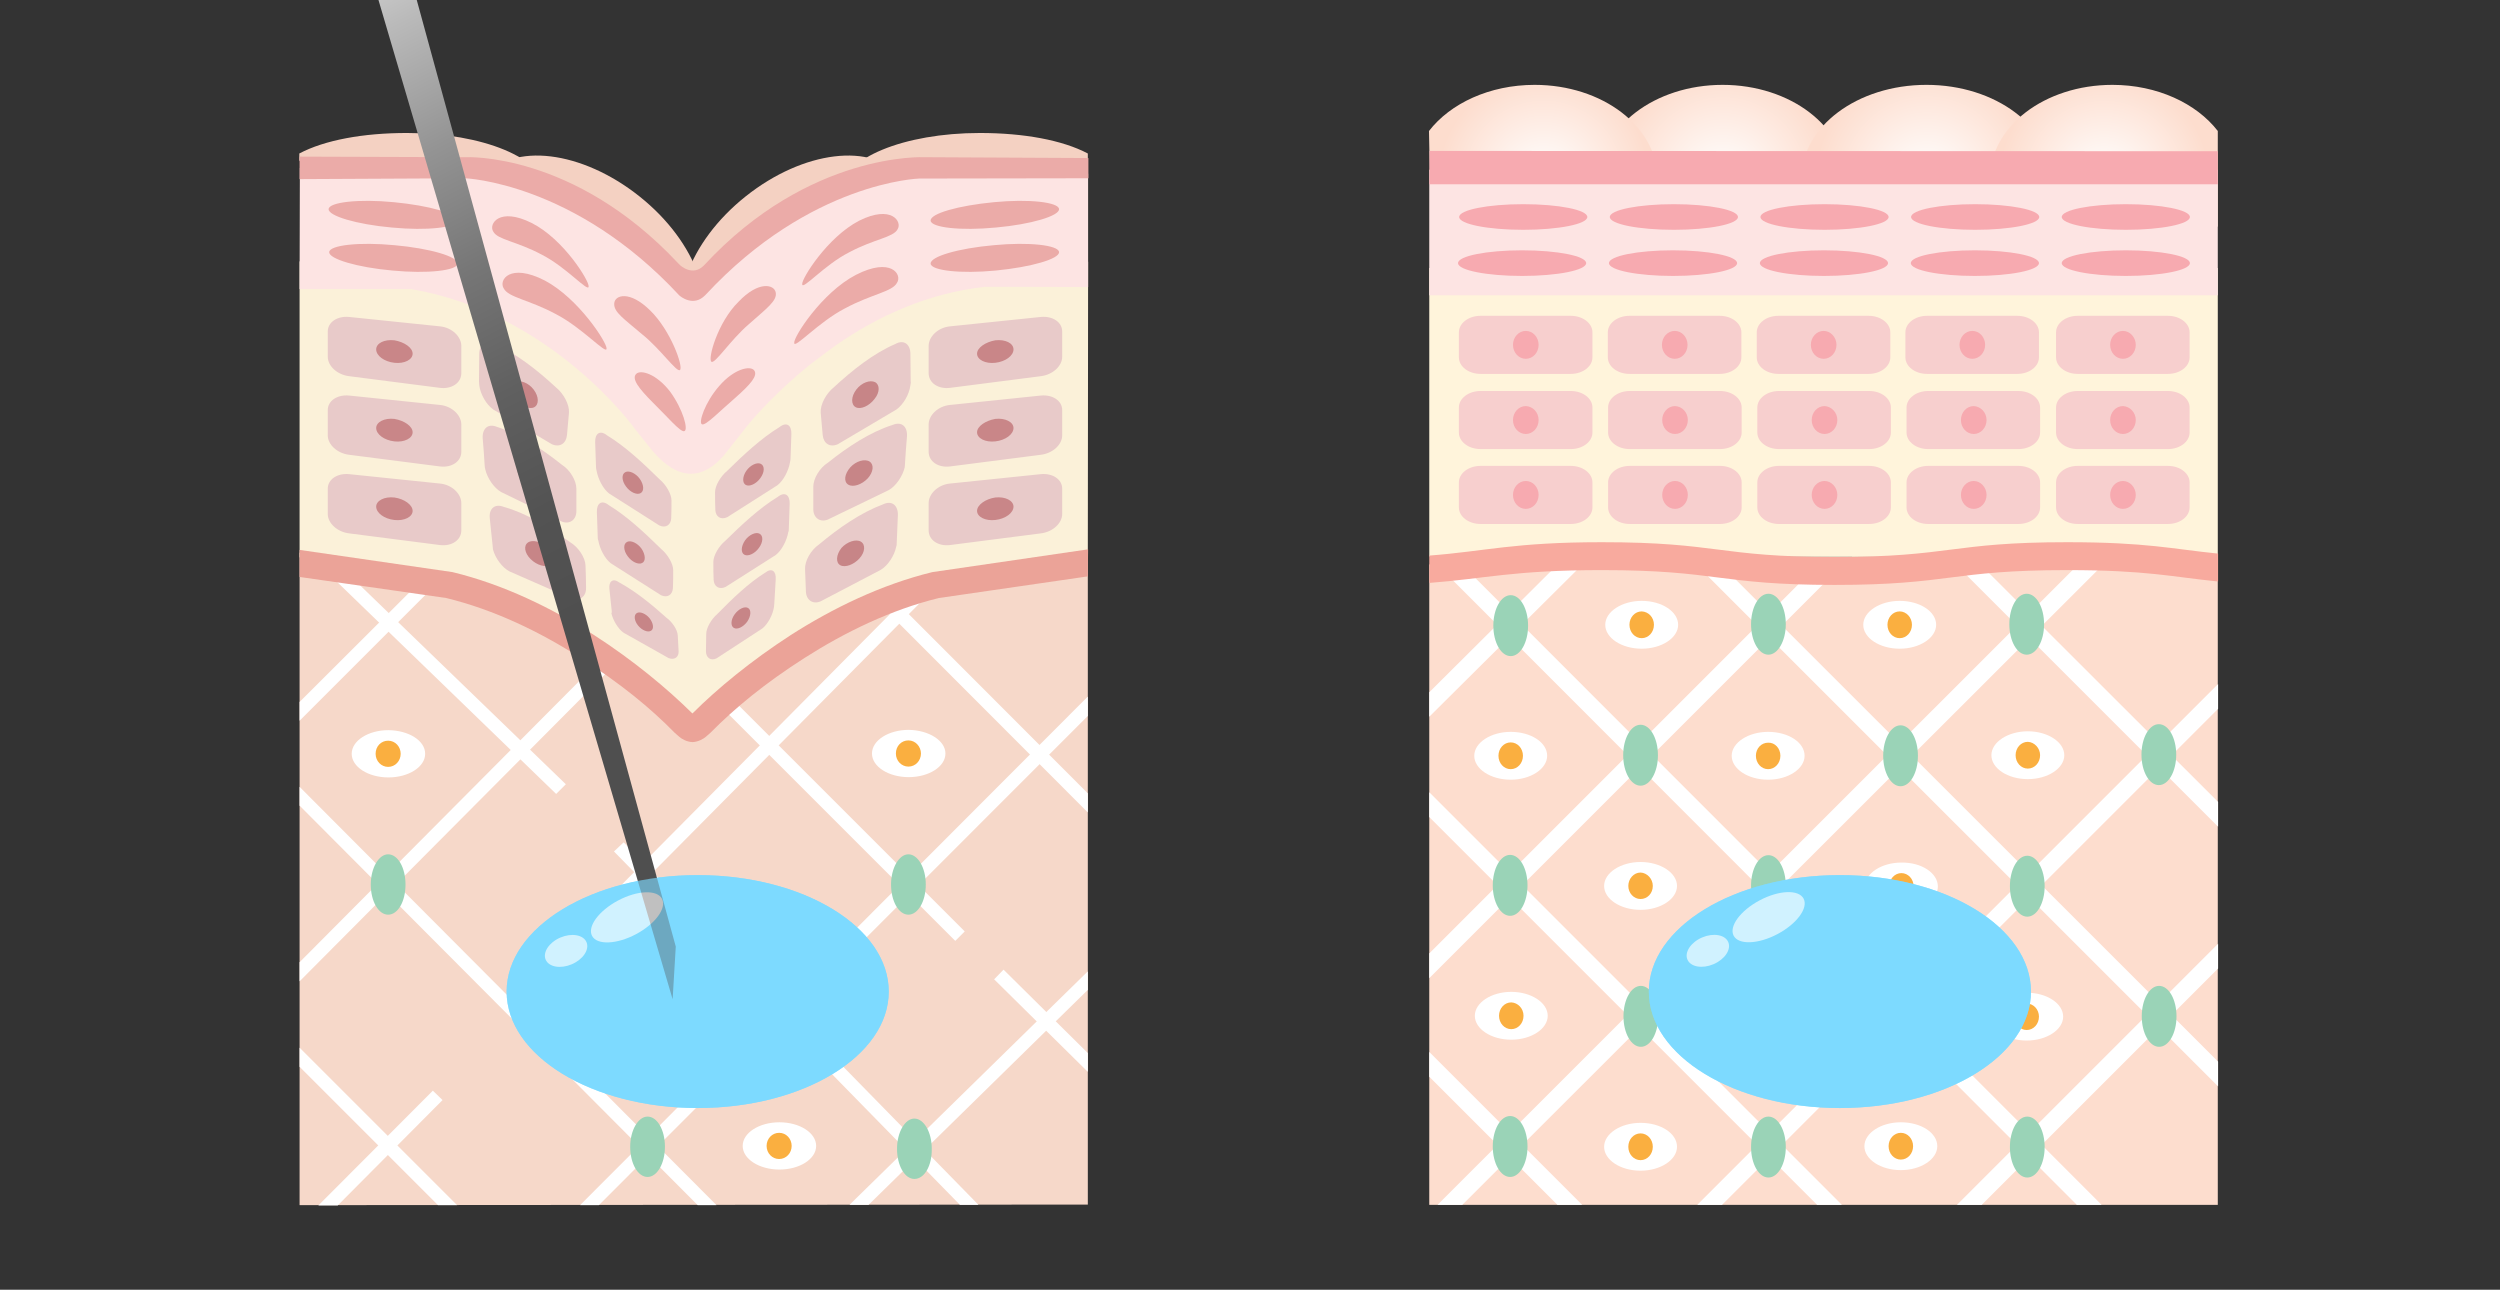 <?xml version="1.0" encoding="utf-8"?>
<!-- Generator: Adobe Illustrator 24.2.3, SVG Export Plug-In . SVG Version: 6.00 Build 0)  -->
<svg version="1.1" id="レイヤー_1" xmlns="http://www.w3.org/2000/svg" xmlns:xlink="http://www.w3.org/1999/xlink" x="0px"
	 y="0px" viewBox="0 0 877.9 452.9" style="enable-background:new 0 0 877.9 452.9;" xml:space="preserve">
<rect x="0" y="0" width="877.9" height="452.9" fill="#333333" stroke="none"/>
<style type="text/css">
	.st0{fill:url(#SVGID_1_);}
	.st1{fill:url(#SVGID_2_);}
	.st2{fill:url(#SVGID_3_);}
	.st3{fill:url(#SVGID_4_);}
	.st4{fill:#FDDDCE;}
	.st5{fill:#FFFFFF;}
	.st6{fill:#FAAF40;}
	.st7{fill:#9AD3B7;}
	.st8{fill:#FFF4DB;}
	.st9{fill:#F7CFCE;}
	.st10{fill:#F7AAB0;}
	.st11{fill:#FDE4E3;}
	.st12{fill:#F8AA9E;}
	.st13{fill:#F4D1C2;}
	.st14{fill:#F6D8C9;}
	.st15{fill:#FBF1D9;}
	.st16{fill:#E8CAC9;}
	.st17{fill:#C98688;}
	.st18{fill:#EBABA8;}
	.st19{fill:#C78587;}
	.st20{fill:#EBA398;}
	.st21{fill:#7DDAFF;}
	.st22{fill:url(#SVGID_5_);}
	.st23{opacity:0.64;}
</style>
<g>
	
		<radialGradient id="SVGID_1_" cx="541.928" cy="401.216" r="36.356" gradientTransform="matrix(1.064 0 0 -1.04 28.433 479.764)" gradientUnits="userSpaceOnUse">
		<stop  offset="0" style="stop-color:#FFFFFF"/>
		<stop  offset="1" style="stop-color:#FDDDCE"/>
	</radialGradient>
	<ellipse class="st0" cx="604.9" cy="62.7" rx="43.1" ry="32.9"/>
	
		<radialGradient id="SVGID_2_" cx="609.24" cy="401.216" r="36.776" gradientTransform="matrix(1.064 0 0 -1.04 28.433 479.764)" gradientUnits="userSpaceOnUse">
		<stop  offset="0" style="stop-color:#FFFFFF"/>
		<stop  offset="1" style="stop-color:#FDDDCE"/>
	</radialGradient>
	<path class="st1" d="M720.4,62.7c0,18.2-19.6,32.9-43.9,32.9c-24.2,0-43.9-14.7-43.9-32.9s19.6-32.9,43.9-32.9
		C700.8,29.8,720.4,44.5,720.4,62.7z"/>
	
		<radialGradient id="SVGID_3_" cx="483.154" cy="401.216" r="34.827" gradientTransform="matrix(1.063 0 0 -1.04 28.481 479.764)" gradientUnits="userSpaceOnUse">
		<stop  offset="0" style="stop-color:#FFFFFF"/>
		<stop  offset="1" style="stop-color:#FDDDCE"/>
	</radialGradient>
	<path class="st2" d="M538.9,29.8c-15.8,0-29.6,6.5-37.1,16.2l0.6,30.3c7.5,9.7,20.8,19.3,36.6,19.3c23.8,0,43-14.7,43-32.9
		S562.7,29.8,538.9,29.8z"/>
	
		<radialGradient id="SVGID_4_" cx="669.264" cy="401.146" r="34.823" gradientTransform="matrix(1.062 0 0 -1.04 28.157 479.764)" gradientUnits="userSpaceOnUse">
		<stop  offset="0" style="stop-color:#FFFFFF"/>
		<stop  offset="1" style="stop-color:#FDDDCE"/>
	</radialGradient>
	<path class="st3" d="M778.8,46c-7.5-9.7-21.3-16.2-37-16.2c-23.8,0-43,14.7-43,32.9s19.3,32.9,43,32.9c15.8,0,29.5-6.5,37-16.2V46z
		"/>
	<rect x="501.9" y="198.2" class="st4" width="276.9" height="224.9"/>
	<polygon class="st5" points="778.9,372.8 599.3,193.3 595,197.6 778.9,381.5 	"/>
	<polygon class="st5" points="778.9,281.6 682.4,185.2 678.1,189.5 778.9,290.3 	"/>
	<polygon class="st5" points="513.5,423.1 737.4,199.4 730.9,197.1 504.8,423.1 	"/>
	<polygon class="st5" points="596,423.1 604.7,423.1 778.9,248.9 778.9,240.2 	"/>
	<polygon class="st5" points="687.2,423.1 695.9,423.1 778.9,340.1 778.9,331.4 	"/>
	<polygon class="st5" points="738,423.1 510.5,195.4 506.1,199.7 729.3,423.1 	"/>
	<polygon class="st5" points="501.9,369.4 501.9,378.1 546.9,423.1 555.6,423.1 	"/>
	<polygon class="st5" points="501.9,343.5 641.7,203.7 637.3,199.4 501.9,334.8 	"/>
	<polygon class="st5" points="501.9,278.2 501.9,286.9 638.1,423.1 646.8,423.1 	"/>
	<polygon class="st5" points="501.9,251.7 616.3,138 611.9,133.6 501.9,243.1 	"/>
	<g>
		<path class="st5" d="M633.7,265.4c0,4.6-5.8,8.4-12.8,8.4c-7.1,0-12.8-3.8-12.8-8.4s5.8-8.4,12.8-8.4
			C628,257,633.7,260.7,633.7,265.4z"/>
		<path class="st6" d="M625.2,265.4c0,2.6-1.9,4.7-4.3,4.7c-2.4,0-4.3-2.1-4.3-4.7s1.9-4.6,4.3-4.6
			C623.3,260.7,625.2,262.8,625.2,265.4z"/>
	</g>
	<g>
		<path class="st5" d="M543.3,265.4c0,4.6-5.8,8.4-12.8,8.4c-7.1,0-12.8-3.8-12.8-8.4s5.8-8.4,12.8-8.4
			C537.6,257,543.3,260.7,543.3,265.4z"/>
		<path class="st6" d="M534.8,265.4c0,2.6-1.9,4.7-4.3,4.7c-2.4,0-4.3-2.1-4.3-4.7s1.9-4.7,4.3-4.7
			C532.9,260.7,534.8,262.8,534.8,265.4z"/>
	</g>
	<g>
		<path class="st5" d="M724.9,265.2c0,4.6-5.8,8.4-12.8,8.4c-7.1,0-12.8-3.8-12.8-8.4s5.8-8.4,12.8-8.4
			C719.1,256.8,724.9,260.6,724.9,265.2z"/>
		<path class="st6" d="M716.4,265.2c0,2.6-1.9,4.7-4.3,4.7c-2.4,0-4.3-2.1-4.3-4.7s1.9-4.7,4.3-4.7
			C714.4,260.6,716.4,262.7,716.4,265.2z"/>
	</g>
	<g>
		<path class="st5" d="M680.5,311.3c0,4.6-5.8,8.4-12.8,8.4c-7.1,0-12.8-3.8-12.8-8.4s5.8-8.4,12.8-8.4
			C674.8,302.8,680.5,306.6,680.5,311.3z"/>
		<ellipse class="st6" cx="667.7" cy="311.3" rx="4.3" ry="4.7"/>
	</g>
	<g>
		<path class="st5" d="M588.9,311.1c0,4.6-5.8,8.4-12.8,8.4c-7.1,0-12.8-3.8-12.8-8.4s5.8-8.4,12.8-8.4S588.9,306.5,588.9,311.1z"/>
		<path class="st6" d="M580.4,311.1c0,2.6-1.9,4.6-4.3,4.6s-4.3-2.1-4.3-4.6s1.9-4.7,4.3-4.7C578.4,306.5,580.4,308.6,580.4,311.1z"
			/>
	</g>
	<g>
		<path class="st5" d="M724.5,357c0,4.6-5.8,8.4-12.8,8.4c-7.1,0-12.8-3.8-12.8-8.4s5.8-8.4,12.8-8.4
			C718.8,348.6,724.5,352.4,724.5,357z"/>
		<path class="st6" d="M716,357c0,2.6-1.9,4.7-4.3,4.7c-2.4,0-4.3-2.1-4.3-4.7s1.9-4.6,4.3-4.6C714.1,352.4,716,354.5,716,357z"/>
	</g>
	<g>
		<path class="st5" d="M633.6,357.1c0,4.6-5.8,8.4-12.8,8.4c-7.1,0-12.8-3.8-12.8-8.4s5.8-8.4,12.8-8.4
			C627.9,348.7,633.6,352.5,633.6,357.1z"/>
		<path class="st6" d="M625.1,357.1c0,2.6-1.9,4.6-4.3,4.6s-4.3-2.1-4.3-4.6s1.9-4.7,4.3-4.7S625.1,354.5,625.1,357.1z"/>
	</g>
	<g>
		<path class="st5" d="M543.5,356.7c0,4.6-5.8,8.4-12.8,8.4c-7.1,0-12.8-3.8-12.8-8.4s5.8-8.4,12.8-8.4
			C537.7,348.3,543.5,352.1,543.5,356.7z"/>
		<path class="st6" d="M535,356.7c0,2.6-1.9,4.7-4.3,4.7c-2.4,0-4.3-2.1-4.3-4.7s1.9-4.7,4.3-4.7C533,352.1,535,354.1,535,356.7z"/>
	</g>
	<g>
		<path class="st5" d="M680.3,402.5c0,4.6-5.8,8.4-12.8,8.4c-7.1,0-12.8-3.8-12.8-8.4s5.8-8.4,12.8-8.4
			C674.6,394.1,680.3,397.8,680.3,402.5z"/>
		<path class="st6" d="M671.8,402.5c0,2.6-1.9,4.7-4.3,4.7c-2.4,0-4.3-2.1-4.3-4.7s1.9-4.7,4.3-4.7
			C669.9,397.8,671.8,399.9,671.8,402.5z"/>
	</g>
	<g>
		<path class="st5" d="M588.9,402.7c0,4.6-5.8,8.4-12.8,8.4c-7.1,0-12.8-3.8-12.8-8.4s5.8-8.4,12.8-8.4
			C583.2,394.3,588.9,398,588.9,402.7z"/>
		<path class="st6" d="M580.4,402.7c0,2.6-1.9,4.7-4.3,4.7s-4.3-2.1-4.3-4.7s1.9-4.7,4.3-4.7S580.4,400.1,580.4,402.7z"/>
	</g>
	<g>
		<path class="st5" d="M679.9,219.4c0,4.6-5.8,8.4-12.8,8.4c-7.1,0-12.8-3.8-12.8-8.4c0-4.6,5.8-8.4,12.8-8.4
			S679.9,214.7,679.9,219.4z"/>
		<path class="st6" d="M671.4,219.4c0,2.6-1.9,4.7-4.3,4.7c-2.4,0-4.3-2.1-4.3-4.7c0-2.6,1.9-4.7,4.3-4.7
			C669.4,214.7,671.4,216.8,671.4,219.4z"/>
	</g>
	<g>
		<path class="st5" d="M589.3,219.4c0,4.6-5.8,8.4-12.8,8.4c-7.1,0-12.8-3.8-12.8-8.4c0-4.6,5.8-8.4,12.8-8.4
			C583.6,211,589.3,214.8,589.3,219.4z"/>
		<path class="st6" d="M580.8,219.4c0,2.6-1.9,4.7-4.3,4.7c-2.4,0-4.3-2.1-4.3-4.7c0-2.6,1.9-4.7,4.3-4.7
			C578.9,214.8,580.8,216.8,580.8,219.4z"/>
	</g>
	<g>
		<path class="st7" d="M576.1,275.9c-3.4,0-6.1-4.8-6.1-10.7c0-5.9,2.7-10.7,6.1-10.7s6.1,4.8,6.1,10.7
			C582.2,271.1,579.5,275.9,576.1,275.9z"/>
		<path class="st7" d="M667.4,276.1c-3.4,0-6.1-4.8-6.1-10.7c0-5.9,2.7-10.7,6.1-10.7c3.4,0,6.1,4.8,6.1,10.7
			S670.8,276.1,667.4,276.1z"/>
		<path class="st7" d="M758.1,275.7c-3.4,0-6.1-4.8-6.1-10.7s2.7-10.7,6.1-10.7c3.4,0,6.1,4.8,6.1,10.7S761.5,275.7,758.1,275.7z"/>
		<path class="st7" d="M711.7,229.9c-3.4,0-6.1-4.8-6.1-10.7s2.7-10.7,6.1-10.7c3.4,0,6.1,4.8,6.1,10.7
			C717.8,225.1,715.1,229.9,711.7,229.9z"/>
		<path class="st7" d="M621,229.9c-3.4,0-6.1-4.8-6.1-10.7s2.7-10.7,6.1-10.7c3.4,0,6.1,4.8,6.1,10.7
			C627.1,225.1,624.3,229.9,621,229.9z"/>
		<path class="st7" d="M530.5,230.4c-3.4,0-6.1-4.8-6.1-10.7s2.7-10.7,6.1-10.7c3.4,0,6.1,4.8,6.1,10.7S533.9,230.4,530.5,230.4z"/>
		<path class="st7" d="M576.2,367.6c-3.4,0-6.1-4.8-6.1-10.7c0-5.9,2.7-10.7,6.1-10.7c3.4,0,6.1,4.8,6.1,10.7
			C582.3,362.8,579.6,367.6,576.2,367.6z"/>
		<path class="st7" d="M667.3,368c-3.4,0-6.1-4.8-6.1-10.7c0-5.9,2.7-10.7,6.1-10.7c3.4,0,6.1,4.8,6.1,10.7S670.7,368,667.3,368z"/>
		<path class="st7" d="M758.2,367.6c-3.4,0-6.1-4.8-6.1-10.7c0-5.9,2.7-10.7,6.1-10.7c3.4,0,6.1,4.8,6.1,10.7
			C764.3,362.8,761.6,367.6,758.2,367.6z"/>
		<path class="st7" d="M711.9,321.9c-3.4,0-6.1-4.8-6.1-10.7c0-5.9,2.7-10.7,6.1-10.7c3.4,0,6.1,4.8,6.1,10.7
			S715.3,321.9,711.9,321.9z"/>
		<path class="st7" d="M621,321.7c-3.4,0-6.1-4.8-6.1-10.7c0-5.9,2.7-10.7,6.1-10.7c3.4,0,6.1,4.8,6.1,10.7
			C627.1,316.9,624.4,321.7,621,321.7z"/>
		<path class="st7" d="M530.3,321.6c-3.4,0-6.1-4.8-6.1-10.7c0-5.9,2.7-10.7,6.1-10.7s6.1,4.8,6.1,10.7
			C536.4,316.8,533.7,321.6,530.3,321.6z"/>
		<path class="st7" d="M711.9,413.5c-3.4,0-6.1-4.8-6.1-10.7c0-5.9,2.7-10.7,6.1-10.7c3.4,0,6.1,4.8,6.1,10.7
			S715.3,413.5,711.9,413.5z"/>
		<path class="st7" d="M621,413.5c-3.4,0-6.1-4.8-6.1-10.7s2.7-10.7,6.1-10.7c3.4,0,6.1,4.8,6.1,10.7S624.4,413.5,621,413.5z"/>
		<path class="st7" d="M530.3,413.3c-3.4,0-6.1-4.8-6.1-10.7s2.7-10.7,6.1-10.7s6.1,4.8,6.1,10.7S533.7,413.3,530.3,413.3z"/>
	</g>
	<polygon class="st8" points="778.8,195.7 501.9,195.4 501.9,94.1 778.8,94.1 	"/>
	<g>
		<path class="st9" d="M559.2,125.5c0,3.2-3.4,5.8-7.6,5.8h-31.7c-4.2,0-7.6-2.6-7.6-5.8v-8.8c0-3.2,3.4-5.8,7.6-5.8h31.7
			c4.2,0,7.6,2.6,7.6,5.8C559.2,116.7,559.2,125.5,559.2,125.5z"/>
		<path class="st10" d="M540.3,121.1c0,2.7-2,4.9-4.5,4.9s-4.5-2.2-4.5-4.9c0-2.7,2-4.9,4.5-4.9S540.3,118.4,540.3,121.1z"/>
	</g>
	<g>
		<path class="st9" d="M768.9,125.5c0,3.2-3.4,5.8-7.6,5.8h-31.7c-4.2,0-7.6-2.6-7.6-5.8v-8.8c0-3.2,3.4-5.8,7.6-5.8h31.7
			c4.2,0,7.6,2.6,7.6,5.8V125.5z"/>
		<path class="st10" d="M750,121.1c0,2.7-2,4.9-4.5,4.9s-4.5-2.2-4.5-4.9c0-2.7,2-4.9,4.5-4.9C747.9,116.2,750,118.4,750,121.1z"/>
	</g>
	<g>
		<path class="st9" d="M716,125.5c0,3.2-3.4,5.8-7.6,5.8h-31.7c-4.2,0-7.6-2.6-7.6-5.8v-8.8c0-3.2,3.4-5.8,7.6-5.8h31.7
			c4.2,0,7.6,2.6,7.6,5.8V125.5z"/>
		<path class="st10" d="M697.1,121.1c0,2.7-2,4.9-4.5,4.9s-4.5-2.2-4.5-4.9c0-2.7,2-4.9,4.5-4.9S697.1,118.4,697.1,121.1z"/>
	</g>
	<g>
		<path class="st9" d="M663.8,125.5c0,3.2-3.4,5.8-7.6,5.8h-31.7c-4.2,0-7.6-2.6-7.6-5.8v-8.8c0-3.2,3.4-5.8,7.6-5.8h31.7
			c4.2,0,7.6,2.6,7.6,5.8V125.5z"/>
		<path class="st10" d="M644.9,121.1c0,2.7-2,4.9-4.5,4.9s-4.5-2.2-4.5-4.9c0-2.7,2-4.9,4.5-4.9
			C642.8,116.2,644.9,118.4,644.9,121.1z"/>
	</g>
	<g>
		<path class="st9" d="M611.5,125.5c0,3.2-3.4,5.8-7.6,5.8h-31.7c-4.2,0-7.6-2.6-7.6-5.8v-8.8c0-3.2,3.4-5.8,7.6-5.8h31.7
			c4.2,0,7.6,2.6,7.6,5.8V125.5z"/>
		<path class="st10" d="M592.6,121.1c0,2.7-2,4.9-4.5,4.9s-4.5-2.2-4.5-4.9c0-2.7,2-4.9,4.5-4.9S592.6,118.4,592.6,121.1z"/>
	</g>
	<g>
		<path class="st9" d="M768.9,151.9c0,3.2-3.4,5.8-7.6,5.8h-31.7c-4.2,0-7.6-2.6-7.6-5.8v-8.8c0-3.2,3.4-5.8,7.6-5.8h31.7
			c4.2,0,7.6,2.6,7.6,5.8V151.9z"/>
		<path class="st10" d="M750,147.5c0,2.7-2,4.9-4.5,4.9s-4.5-2.2-4.5-4.9s2-4.9,4.5-4.9C747.9,142.7,750,144.8,750,147.5z"/>
	</g>
	<g>
		<path class="st9" d="M716.4,151.9c0,3.2-3.4,5.8-7.6,5.8h-31.7c-4.2,0-7.6-2.6-7.6-5.8v-8.8c0-3.2,3.4-5.8,7.6-5.8h31.7
			c4.2,0,7.6,2.6,7.6,5.8V151.9z"/>
		<path class="st10" d="M697.6,147.5c0,2.7-2,4.9-4.5,4.9s-4.5-2.2-4.5-4.9s2-4.9,4.5-4.9C695.5,142.7,697.6,144.8,697.6,147.5z"/>
	</g>
	<g>
		<path class="st9" d="M664,151.9c0,3.2-3.4,5.8-7.6,5.8h-31.7c-4.2,0-7.6-2.6-7.6-5.8v-8.8c0-3.2,3.4-5.8,7.6-5.8h31.7
			c4.2,0,7.6,2.6,7.6,5.8V151.9z"/>
		<path class="st10" d="M645.2,147.5c0,2.7-2,4.9-4.5,4.9s-4.5-2.2-4.5-4.9s2-4.9,4.5-4.9C643.1,142.7,645.2,144.8,645.2,147.5z"/>
	</g>
	<g>
		<path class="st9" d="M611.6,151.9c0,3.2-3.4,5.8-7.6,5.8h-31.7c-4.2,0-7.6-2.6-7.6-5.8v-8.8c0-3.2,3.4-5.8,7.6-5.8H604
			c4.2,0,7.6,2.6,7.6,5.8V151.9z"/>
		<path class="st10" d="M592.7,147.5c0,2.7-2,4.9-4.5,4.9s-4.5-2.2-4.5-4.9s2-4.9,4.5-4.9C590.7,142.7,592.7,144.8,592.7,147.5z"/>
	</g>
	<g>
		<path class="st9" d="M768.9,178.2c0,3.2-3.4,5.8-7.6,5.8h-31.7c-4.2,0-7.6-2.6-7.6-5.8v-8.8c0-3.2,3.4-5.8,7.6-5.8h31.7
			c4.2,0,7.6,2.6,7.6,5.8V178.2z"/>
		<path class="st10" d="M750,173.8c0,2.7-2,4.9-4.5,4.9s-4.5-2.2-4.5-4.9s2-4.9,4.5-4.9C747.9,168.9,750,171.1,750,173.8z"/>
	</g>
	<g>
		<path class="st9" d="M716.4,178.2c0,3.2-3.4,5.8-7.6,5.8h-31.7c-4.2,0-7.6-2.6-7.6-5.8v-8.8c0-3.2,3.4-5.8,7.6-5.8h31.7
			c4.2,0,7.6,2.6,7.6,5.8V178.2z"/>
		<path class="st10" d="M697.6,173.8c0,2.7-2,4.9-4.5,4.9s-4.5-2.2-4.5-4.9s2-4.9,4.5-4.9C695.5,168.9,697.6,171.1,697.6,173.8z"/>
	</g>
	<g>
		<path class="st9" d="M664,178.2c0,3.2-3.4,5.8-7.6,5.8h-31.7c-4.2,0-7.6-2.6-7.6-5.8v-8.8c0-3.2,3.4-5.8,7.6-5.8h31.7
			c4.2,0,7.6,2.6,7.6,5.8V178.2z"/>
		<path class="st10" d="M645.2,173.8c0,2.7-2,4.9-4.5,4.9s-4.5-2.2-4.5-4.9s2-4.9,4.5-4.9C643.1,168.9,645.2,171.1,645.2,173.8z"/>
	</g>
	<g>
		<path class="st9" d="M611.6,178.2c0,3.2-3.4,5.8-7.6,5.8h-31.7c-4.2,0-7.6-2.6-7.6-5.8v-8.8c0-3.2,3.4-5.8,7.6-5.8H604
			c4.2,0,7.6,2.6,7.6,5.8V178.2z"/>
		<path class="st10" d="M592.7,173.8c0,2.7-2,4.9-4.5,4.9s-4.5-2.2-4.5-4.9s2-4.9,4.5-4.9C590.7,168.9,592.7,171.1,592.7,173.8z"/>
	</g>
	<g>
		<path class="st9" d="M559.2,151.9c0,3.2-3.4,5.8-7.6,5.8h-31.7c-4.2,0-7.6-2.6-7.6-5.8v-8.8c0-3.2,3.4-5.8,7.6-5.8h31.7
			c4.2,0,7.6,2.6,7.6,5.8C559.2,143.1,559.2,151.9,559.2,151.9z"/>
		<path class="st10" d="M540.3,147.5c0,2.7-2,4.9-4.5,4.9s-4.5-2.2-4.5-4.9s2-4.9,4.5-4.9C538.3,142.7,540.3,144.8,540.3,147.5z"/>
	</g>
	<g>
		<path class="st9" d="M559.2,178.2c0,3.2-3.4,5.8-7.6,5.8h-31.7c-4.2,0-7.6-2.6-7.6-5.8v-8.8c0-3.2,3.4-5.8,7.6-5.8h31.7
			c4.2,0,7.6,2.6,7.6,5.8C559.2,169.4,559.2,178.2,559.2,178.2z"/>
		<path class="st10" d="M540.3,173.8c0,2.7-2,4.9-4.5,4.9s-4.5-2.2-4.5-4.9s2-4.9,4.5-4.9C538.3,168.9,540.3,171.1,540.3,173.8z"/>
	</g>
	<rect x="501.9" y="59.6" class="st11" width="276.9" height="44.1"/>
	<polygon class="st10" points="778.8,64.7 501.9,64.7 502,53 778.8,53.1 	"/>
	<path class="st10" d="M557.4,76.2c0,2.5-10.1,4.5-22.5,4.5c-12.4,0-22.5-2-22.5-4.5s10.1-4.5,22.5-4.5
		C547.4,71.7,557.4,73.7,557.4,76.2z"/>
	<path class="st10" d="M557,92.4c0,2.5-10.1,4.5-22.5,4.5c-12.4,0-22.5-2-22.5-4.5s10.1-4.5,22.5-4.5C546.9,87.9,557,89.9,557,92.4z
		"/>
	<path class="st10" d="M610.3,76.2c0,2.5-10.1,4.5-22.5,4.5c-12.4,0-22.5-2-22.5-4.5s10.1-4.5,22.5-4.5S610.3,73.7,610.3,76.2z"/>
	<path class="st10" d="M610,92.4c0,2.5-10.1,4.5-22.5,4.5c-12.4,0-22.5-2-22.5-4.5s10.1-4.5,22.5-4.5C599.9,87.9,610,89.9,610,92.4z
		"/>
	<path class="st10" d="M663.2,76.2c0,2.5-10.1,4.5-22.5,4.5c-12.4,0-22.5-2-22.5-4.5s10.1-4.5,22.5-4.5
		C653.1,71.7,663.2,73.7,663.2,76.2z"/>
	<path class="st10" d="M663,92.4c0,2.5-10.1,4.5-22.5,4.5c-12.4,0-22.5-2-22.5-4.5s10.1-4.5,22.5-4.5C652.9,87.9,663,89.9,663,92.4z
		"/>
	<path class="st10" d="M716.1,76.2c0,2.5-10.1,4.5-22.5,4.5c-12.4,0-22.5-2-22.5-4.5s10.1-4.5,22.5-4.5
		C706,71.7,716.1,73.7,716.1,76.2z"/>
	<path class="st10" d="M716,92.4c0,2.5-10.1,4.5-22.5,4.5c-12.4,0-22.5-2-22.5-4.5s10.1-4.5,22.5-4.5C705.9,87.9,716,89.9,716,92.4z
		"/>
	<path class="st10" d="M769,76.2c0,2.5-10.1,4.5-22.5,4.5c-12.4,0-22.5-2-22.5-4.5s10.1-4.5,22.5-4.5C758.9,71.7,769,73.7,769,76.2z
		"/>
	<path class="st10" d="M769,92.4c0,2.5-10.1,4.5-22.5,4.5c-12.4,0-22.5-2-22.5-4.5s10.1-4.5,22.5-4.5C758.9,87.9,769,89.9,769,92.4z
		"/>
	<path class="st12" d="M725.9,190.4c-40.8,0-40.8,5.2-81.7,5.2c-40.8,0-40.8-5.2-81.7-5.2c-31,0-40.9,3.2-60.6,4.7v9.6
		c19.7-1.5,29.6-4.5,60.6-4.5c40.8,0,40.8,5.2,81.7,5.2c40.8,0,40.8-5.2,81.7-5.2c28.1,0,36.9,2.4,53,4v-9.8
		C762.8,192.8,754,190.4,725.9,190.4z"/>
</g>
<g>
	<path class="st13" d="M243,120.8c-10,12.4-34.4,9.5-54.7-6.7c-20.2-16.2-28.4-39.4-18.4-51.8s34.4-9.5,54.7,6.7
		C244.7,85,253,108.2,243,120.8z"/>
	<path class="st13" d="M142.9,46.7c-15.4,0-28.9,2.5-37.8,7.2v2.4c0,0,22.4,30.5,37.8,30.5c26.7,0,48.3-9,48.3-20.1
		C191.2,55.7,169.6,46.7,142.9,46.7z"/>
	<path class="st13" d="M243.4,120.8c10,12.4,34.4,9.5,54.7-6.7c20.2-16.2,28.4-39.4,18.4-51.8s-34.4-9.5-54.7,6.7
		C241.7,85,233.4,108.2,243.4,120.8z"/>
	<path class="st13" d="M344.1,46.7c15.4,0,29,2.5,37.9,7.2v2.4c0,0-22.5,30.5-37.9,30.5c-26.7,0-48.4-9-48.4-20.1
		C295.7,55.7,317.3,46.7,344.1,46.7z"/>
	<polygon class="st14" points="382,423 105.2,423.2 105.2,194.1 382,194.1 382,326.5 	"/>
	<polygon class="st5" points="198.7,275.4 195.3,278.8 108.4,194.7 111.8,191.4 	"/>
	
		<rect x="280.4" y="197.3" transform="matrix(0.707 -0.707 0.707 0.707 -111.091 280.344)" class="st5" width="4.7" height="153.9"/>
	<polygon class="st5" points="382,285.3 289,192.2 292.3,188.8 382,278.6 	"/>
	
		<rect x="166" y="265.4" transform="matrix(0.704 -0.71 0.71 0.704 -111.943 266.858)" class="st5" width="196.3" height="4.7"/>
	<polygon class="st5" points="382,369.8 352.4,340.5 349.1,343.9 382,376.4 	"/>
	<g>
		<polygon class="st5" points="118.6,423.3 155.4,386.3 152,383 111.8,423.3 		"/>
	</g>
	<polygon class="st5" points="210.3,423.2 382,251.4 382,244.6 203.7,423.2 	"/>
	<polygon class="st5" points="298.3,423.1 305,423.1 382,347.6 382,341.1 	"/>
	<polygon class="st5" points="343.6,423.1 219,295.8 215.6,299 337.1,423.1 	"/>
	<polygon class="st5" points="105.2,367.9 105.2,374.6 153.8,423.2 160.5,423.2 	"/>
	<polygon class="st5" points="105.2,344.6 221,228.2 217.6,224.9 105.2,337.9 	"/>
	<polygon class="st5" points="105.2,253.1 153.5,204.8 150.3,201.5 105.2,246.5 	"/>
	<polygon class="st5" points="105.2,282.9 245,423.2 251.6,423.2 105.2,276.3 	"/>
	<g>
		<path class="st5" d="M286.6,402.4c0,4.6-5.8,8.3-12.9,8.3s-12.9-3.7-12.9-8.3s5.8-8.3,12.9-8.3S286.6,397.8,286.6,402.4z"/>
		<path class="st6" d="M278,402.4c0,2.5-1.9,4.6-4.4,4.6c-2.4,0-4.4-2-4.4-4.6c0-2.5,1.9-4.6,4.4-4.6
			C276.1,397.8,278,399.9,278,402.4z"/>
	</g>
	<g>
		<path class="st5" d="M149.3,264.7c0,4.6-5.8,8.3-12.9,8.3s-12.9-3.7-12.9-8.3s5.8-8.3,12.9-8.3
			C143.6,256.5,149.3,260.1,149.3,264.7z"/>
		<path class="st6" d="M140.7,264.7c0,2.5-1.9,4.6-4.4,4.6c-2.4,0-4.4-2-4.4-4.6s1.9-4.6,4.4-4.6
			C138.8,260.1,140.7,262.2,140.7,264.7z"/>
	</g>
	<g>
		<path class="st5" d="M240.3,357c0,4.6-5.8,8.3-12.9,8.3c-7.1,0-12.9-3.7-12.9-8.3s5.8-8.3,12.9-8.3
			C234.6,348.7,240.3,352.4,240.3,357z"/>
		<path class="st6" d="M231.9,357c0,2.5-1.9,4.6-4.4,4.6s-4.4-2-4.4-4.6c0-2.5,1.9-4.6,4.4-4.6C229.8,352.4,231.9,354.4,231.9,357z"
			/>
	</g>
	<g>
		<path class="st5" d="M332,264.6c0,4.6-5.8,8.3-12.9,8.3c-7.1,0-12.9-3.7-12.9-8.3s5.8-8.3,12.9-8.3
			C326.2,256.4,332,260.1,332,264.6z"/>
		<path class="st6" d="M323.4,264.6c0,2.5-1.9,4.6-4.4,4.6c-2.4,0-4.4-2-4.4-4.6s1.9-4.6,4.4-4.6C321.5,260,323.4,262.2,323.4,264.6
			z"/>
	</g>
	<path class="st7" d="M136.3,321.2c-3.4,0-6.1-4.7-6.1-10.6c0-5.8,2.8-10.6,6.1-10.6c3.4,0,6.1,4.7,6.1,10.6
		C142.4,316.6,139.7,321.2,136.3,321.2z"/>
	<path class="st7" d="M319,321.2c-3.4,0-6.1-4.7-6.1-10.6c0-5.8,2.8-10.6,6.1-10.6s6.1,4.7,6.1,10.6
		C325.1,316.6,322.3,321.2,319,321.2z"/>
	<path class="st7" d="M227.4,413.3c-3.4,0-6.1-4.7-6.1-10.6c0-5.8,2.8-10.6,6.1-10.6c3.4,0,6.1,4.7,6.1,10.6
		C233.5,408.5,230.8,413.3,227.4,413.3z"/>
	<path class="st7" d="M321.1,414c-3.4,0-6.1-4.7-6.1-10.6c0-5.8,2.8-10.6,6.1-10.6s6.1,4.7,6.1,10.6
		C327.3,409.4,324.6,414,321.1,414z"/>
	<polygon class="st15" points="382,193.8 364.3,198.3 328.6,209.3 285.1,224.3 248.5,255.7 231.7,250.1 215.2,234.2 178.1,216.1 
		138.3,201.4 105.2,195.7 105.2,91.8 204.7,91.8 243.4,132.6 275.7,91.8 382.1,91.9 	"/>
	<g>
		<path class="st16" d="M162,186.2c0,3.5-3.4,5.7-7.5,5.2l-31.9-4.1c-4.2-0.5-7.5-3.6-7.5-6.8v-8.9c0-3.3,3.4-5.5,7.5-5.1l31.9,3.3
			c4.2,0.4,7.5,3.6,7.5,6.9C162,176.7,162,186.2,162,186.2z"/>
		<path class="st17" d="M144.9,179.4c0,2.1-2.9,3.6-6.4,3.2c-3.6-0.4-6.4-2.5-6.4-4.7c0-2.1,2.9-3.6,6.4-3.2
			C142,175.2,144.9,177.3,144.9,179.4z"/>
	</g>
	<g>
		<path class="st16" d="M162,158.6c0,3.5-3.4,5.7-7.5,5.2l-31.9-4.1c-4.2-0.5-7.5-3.6-7.5-6.8V144c0-3.3,3.4-5.5,7.5-5.1l31.9,3.3
			c4.2,0.4,7.5,3.6,7.5,6.9C162,149.1,162,158.6,162,158.6z"/>
		<path class="st17" d="M144.9,151.8c0,2.1-2.9,3.6-6.4,3.2c-3.6-0.4-6.4-2.5-6.4-4.7c0-2.1,2.9-3.6,6.4-3.2
			C142,147.7,144.9,149.7,144.9,151.8z"/>
	</g>
	<g>
		<path class="st16" d="M162,131c0,3.5-3.4,5.7-7.5,5.2l-31.9-4.1c-4.2-0.5-7.5-3.6-7.5-6.8v-8.9c0-3.3,3.4-5.5,7.5-5.1l31.9,3.3
			c4.2,0.4,7.5,3.6,7.5,6.9C162,121.5,162,131,162,131z"/>
		<path class="st17" d="M144.9,124.2c0,2.1-2.9,3.6-6.4,3.2c-3.6-0.4-6.4-2.5-6.4-4.7s2.9-3.6,6.4-3.2
			C142,120.1,144.9,122.1,144.9,124.2z"/>
	</g>
	<g>
		<path class="st16" d="M326.1,186.2c0,3.5,3.4,5.7,7.5,5.2l31.9-4.1c4.2-0.5,7.5-3.6,7.5-6.8v-8.9c0-3.3-3.4-5.5-7.5-5.1l-31.9,3.3
			c-4.2,0.4-7.5,3.6-7.5,6.9V186.2z"/>
		<path class="st17" d="M343.1,179.4c0,2.1,2.9,3.6,6.4,3.2c3.6-0.4,6.4-2.5,6.4-4.7c0-2.1-2.9-3.6-6.4-3.2
			C346.1,175.2,343.1,177.3,343.1,179.4z"/>
	</g>
	<g>
		<path class="st16" d="M326.1,158.6c0,3.5,3.4,5.7,7.5,5.2l31.9-4.1c4.2-0.5,7.5-3.6,7.5-6.8V144c0-3.3-3.4-5.5-7.5-5.1l-31.9,3.3
			c-4.2,0.4-7.5,3.6-7.5,6.9V158.6z"/>
		<path class="st17" d="M343.1,151.8c0,2.1,2.9,3.6,6.4,3.2c3.6-0.4,6.4-2.5,6.4-4.7c0-2.1-2.9-3.6-6.4-3.2
			C346.1,147.7,343.1,149.7,343.1,151.8z"/>
	</g>
	<g>
		<path class="st16" d="M326.1,131c0,3.5,3.4,5.7,7.5,5.2l31.9-4.1c4.2-0.5,7.5-3.6,7.5-6.8v-8.9c0-3.3-3.4-5.5-7.5-5.1l-31.9,3.3
			c-4.2,0.4-7.5,3.6-7.5,6.9V131z"/>
		<path class="st17" d="M343.1,124.2c0,2.1,2.9,3.6,6.4,3.2c3.6-0.4,6.4-2.5,6.4-4.7s-2.9-3.6-6.4-3.2
			C346.1,120.1,343.1,122.1,343.1,124.2z"/>
	</g>
	<path class="st11" d="M382,61l-40.2-1l-16.1,0.3c0,0-42.6-2.4-72.9,36.6c-1.4,1.8-10.9,8.3-11.7,7.2c-30.7-42-78-44.8-78-44.8h-27
		l-30.8-0.3l-0.1,42.5h39.1c49.5,8.4,78.5,48.9,78.5,48.9s3.9,5,4.3,5.4c4,5.2,14.7,18.5,27.2,4l7.8-9.9l0,0
		c3.4-4.2,10.8-12.5,22.5-22c3.2-2.4,6.3-4.8,9.3-6.9c14-9.7,31.7-18.1,52.2-20.3l36,0.1V61z"/>
	<path class="st18" d="M160.5,77.5c-0.2,2.4-10.5,3.6-22.9,2.4c-12.4-1.1-22.4-4.1-22.2-6.5s10.5-3.6,22.9-2.4
		C150.8,72.2,160.7,75,160.5,77.5z"/>
	<path class="st18" d="M160.7,92.6c-0.2,2.4-10.5,3.6-22.9,2.4c-12.4-1.1-22.4-4.1-22.2-6.5c0.2-2.4,10.5-3.6,22.9-2.4
		C150.9,87.2,160.9,90.1,160.7,92.6z"/>
	<path class="st18" d="M326.8,77.5c0.2,2.4,10.5,3.6,22.9,2.4c12.4-1.1,22.4-4.1,22.2-6.5S361.4,69.8,349,71
		C336.5,72.2,326.6,75,326.8,77.5z"/>
	<path class="st18" d="M326.8,92.6c0.2,2.4,10.5,3.6,22.9,2.4s22.4-4.1,22.2-6.5c-0.2-2.4-10.5-3.6-22.9-2.4
		C336.5,87.2,326.6,90.1,326.8,92.6z"/>
	<g>
		<path class="st18" d="M238.8,129.9c-1,1.2-6.9-7.4-13.3-12.5c-6.3-5.4-10.1-7.8-9.8-10.9c0.2-2.9,5.4-4.6,12.6,2.5
			C235.6,116.1,240,128.8,238.8,129.9z"/>
	</g>
	<g>
		<path class="st18" d="M240.3,151.4c-1.3,0.5-6-5.1-11-10c-5-5-7.6-8.4-5.9-10.1c1.6-1.6,7.1,0,11.9,6.2
			C239.9,143.8,241.8,151,240.3,151.4z"/>
	</g>
	<g>
		<path class="st18" d="M246.5,149c1.3,0.6,6.3-4.7,11.7-9.3c5.3-4.7,8.1-7.8,6.6-9.7c-1.5-1.7-7.1-0.4-12.2,5.5
			C247.5,141.3,245.2,148.5,246.5,149z"/>
	</g>
	<g>
		<path class="st18" d="M249.8,127c1.1,1.1,6.7-7.6,13.1-13.1c6.3-5.6,10.1-8.3,9.5-11.2c-0.5-2.8-6-4.2-13.1,3.3
			C252,113.2,248.5,126,249.8,127z"/>
	</g>
	<g>
		<path class="st18" d="M278.9,120.4c-0.1,2.4,8.5-7.3,17.8-12.1c9.5-5.1,16.6-5.8,18.3-9c1.9-2.9-2.1-9.1-14.4-2.8
			C288.6,102.7,278.6,118.4,278.9,120.4z"/>
	</g>
	<g>
		<path class="st18" d="M281.7,99.8c0,2.3,7.8-6.8,16.5-11.2c8.8-4.7,15.5-5.2,17-8.1c1.7-2.6-2.1-8.7-13.5-3
			C290.5,83.3,281.4,98,281.7,99.8z"/>
	</g>
	<g>
		<path class="st18" d="M213,122.4c0.1,2.4-8.5-7.3-17.8-12.1c-9.5-5.1-16.6-5.8-18.3-9c-1.9-2.9,2.1-9.1,14.4-2.8
			C203.2,104.8,213.2,120.4,213,122.4z"/>
	</g>
	<g>
		<path class="st18" d="M206.7,100.6c0,2.3-7.8-6.8-16.5-11.2c-8.8-4.7-15.5-5.2-17-8.1c-1.7-2.6,2.1-8.7,13.5-3
			C198,84,207,98.8,206.7,100.6z"/>
	</g>
	<g>
		<g>
			<path class="st16" d="M209.3,164.1c-0.1-2.9-0.2-5.8-0.3-8.8c-0.1-3.1,1.7-4.4,4.2-2.4c6.4,3.9,12.6,9.7,18.4,15.4
				c2.3,1.9,4.2,5.2,4.2,7.4c0,2.1,0,4.3-0.1,6.3c-0.1,2.3-1.9,3.6-4.2,2.5l-17.6-11.2c-2.1-1.6-3.9-5.1-4.4-8
				C209.4,164.9,209.3,164.5,209.3,164.1z"/>
		</g>
		<path class="st19" d="M224.9,173.2c-1.3,0.7-3.7-0.4-5.1-2.4c-1.5-2-1.6-4.3-0.2-5c1.3-0.7,3.7,0.4,5.1,2.4
			S226.3,172.5,224.9,173.2z"/>
	</g>
	<g>
		<g>
			<path class="st16" d="M209.9,188.6c-0.1-2.9-0.2-5.8-0.3-8.8c-0.1-3.1,1.7-4.4,4.2-2.4c6.4,3.9,12.6,9.7,18.4,15.4
				c2.3,1.9,4.2,5.2,4.2,7.4c0,2.1,0,4.3-0.1,6.3c-0.1,2.3-1.9,3.6-4.2,2.5l-17.6-11.2c-2.1-1.6-3.9-5.1-4.4-8
				C209.9,189.4,209.9,189,209.9,188.6z"/>
		</g>
		<path class="st19" d="M225.5,197.7c-1.3,0.7-3.7-0.4-5.1-2.4c-1.5-2-1.6-4.3-0.2-5c1.3-0.7,3.7,0.4,5.1,2.4
			C226.7,194.8,226.8,197.1,225.5,197.7z"/>
	</g>
	<g>
		<g>
			<path class="st16" d="M214.8,214.4c-0.3-2.5-0.5-5.1-0.8-7.6c-0.3-2.6,1.2-3.9,3.4-2.3c5.7,3.1,11.4,7.7,16.6,12.4
				c2.1,1.5,3.9,4.3,4,6.2c0.1,1.8,0.2,3.7,0.3,5.6c0.1,2-1.4,3.2-3.5,2.4l-15.8-8.9c-1.9-1.3-3.7-4.3-4.3-6.8
				C214.9,215.1,214.8,214.8,214.8,214.4z"/>
		</g>
		<path class="st19" d="M228.6,221.5c-1.1,0.7-3.2-0.2-4.5-1.8c-1.4-1.7-1.6-3.7-0.5-4.4s3.2,0.2,4.5,1.8
			C229.5,218.9,229.7,220.9,228.6,221.5z"/>
	</g>
	<g>
		<path class="st16" d="M168.2,133.9c0-3.2,0.1-6.4,0.1-9.6c0-3.4,2.3-5.2,5.3-3.5c7.7,3.3,15.1,9.2,21.7,15.3
			c2.6,2.1,4.7,6,4.5,8.8c-0.2,2.6-0.5,5.3-0.7,7.9c-0.3,3-2.6,4.4-5.3,3.2l-20.6-12.2c-2.4-1.7-4.5-5.3-4.9-8.5
			C168.3,134.8,168.2,134.3,168.2,133.9z"/>
		<path class="st19" d="M187.6,143c-1.7,0.9-4.7-0.4-6.6-2.9c-1.9-2.3-1.9-5-0.2-5.9c1.8-0.9,4.8,0.2,6.6,2.6
			C189.3,139.3,189.3,142.1,187.6,143z"/>
	</g>
	<g>
		<path class="st16" d="M170.2,163.5c-0.2-3.2-0.4-6.3-0.7-9.6c-0.2-3.4,1.9-5.3,5-4c7.9,2.5,15.8,7.7,22.8,13.3
			c2.9,1.8,5.1,5.6,5.1,8.4c0,2.6,0,5.3,0,7.9c0,3-2.3,4.7-5,3.7L176,172.8c-2.5-1.4-4.9-4.9-5.6-8
			C170.3,164.4,170.2,163.9,170.2,163.5z"/>
		<path class="st19" d="M190.2,170.8c-1.7,1-4.7,0-6.8-2.2c-2-2.2-2.3-4.8-0.7-5.9c1.7-1.1,4.8-0.2,6.8,2
			C191.6,167,191.8,169.8,190.2,170.8z"/>
	</g>
	<g>
		<path class="st16" d="M173,191.7c-0.3-3.2-0.7-6.3-1-9.6c-0.4-3.4,1.7-5.4,4.9-4.1c8,2.2,16,7.2,23.3,12.4
			c2.9,1.7,5.3,5.4,5.4,8.1c0.1,2.6,0.2,5.3,0.2,7.9c0.1,3-2.1,4.7-4.9,3.9l-21.9-9.6c-2.6-1.3-5.1-4.7-5.9-7.8
			C173.1,192.5,173,192.1,173,191.7z"/>
		<path class="st19" d="M193.2,198.3c-1.6,1.1-4.7,0.2-6.9-2c-2.1-2.1-2.5-4.7-0.9-5.8c1.6-1.1,4.8-0.3,6.9,1.8
			C194.5,194.4,194.9,197.2,193.2,198.3z"/>
	</g>
	<g>
		<path class="st16" d="M319.8,133.9c0-3.2-0.1-6.4-0.1-9.6c0-3.4-2.3-5.2-5.3-3.5c-7.7,3.3-15.1,9.2-21.7,15.3
			c-2.6,2.1-4.7,6-4.5,8.8c0.2,2.6,0.5,5.3,0.7,7.9c0.3,3,2.6,4.4,5.3,3.2l20.6-12.2c2.4-1.7,4.5-5.3,4.9-8.5
			C319.8,134.8,319.9,134.3,319.8,133.9z"/>
		<path class="st19" d="M300.5,143c1.7,0.9,4.7-0.4,6.6-2.9c1.9-2.3,1.9-5,0.2-5.9c-1.8-0.9-4.8,0.2-6.6,2.6
			C298.8,139.3,298.8,142.1,300.5,143z"/>
	</g>
	<g>
		<path class="st16" d="M317.8,162.8c0.2-3.2,0.4-6.3,0.7-9.6c0.2-3.4-1.9-5.3-5-4c-7.9,2.5-15.8,7.7-22.8,13.3
			c-2.9,1.8-5.1,5.6-5.1,8.4c0,2.6,0,5.3,0,7.9c0,3,2.3,4.7,5,3.7l21.5-10.4c2.5-1.4,4.9-4.9,5.6-8
			C317.7,163.8,317.8,163.3,317.8,162.8z"/>
		<path class="st19" d="M297.9,170.2c1.7,1,4.7,0,6.8-2.2c2-2.2,2.3-4.8,0.7-5.9c-1.7-1.1-4.8-0.2-6.8,2
			C296.5,166.5,296.2,169.2,297.9,170.2z"/>
	</g>
	<g>
		<path class="st16" d="M314.9,190.5c0.1-3.2,0.3-6.4,0.4-9.6c0.1-3.4-2.1-5.3-5.2-3.8c-7.8,2.9-15.6,8.3-22.5,14.1
			c-2.8,1.9-5,5.7-4.9,8.6c0.1,2.6,0.2,5.3,0.3,7.9c0.1,3,2.4,4.6,5.1,3.5l21.2-11.1c2.5-1.5,4.8-5,5.4-8.1
			C314.9,191.5,314.9,191,314.9,190.5z"/>
		<path class="st19" d="M295.1,198.5c1.7,0.9,4.7-0.2,6.7-2.4s2.2-4.9,0.5-5.9s-4.8,0-6.8,2.2C293.6,194.8,293.4,197.6,295.1,198.5z
			"/>
	</g>
	<g>
		<g>
			<path class="st16" d="M277.6,161.2c0.1-2.9,0.2-5.8,0.3-8.8c0.1-3.1-1.7-4.4-4.2-2.4c-6.4,3.9-12.6,9.7-18.4,15.4
				c-2.3,1.9-4.2,5.2-4.2,7.4c0,2.1,0,4.3,0.1,6.3c0.1,2.3,1.9,3.6,4.2,2.5l17.6-11.2c2.1-1.6,3.9-5.1,4.4-8
				C277.5,161.9,277.6,161.5,277.6,161.2z"/>
		</g>
		<path class="st19" d="M261.9,170.3c1.3,0.7,3.7-0.4,5.1-2.4c1.5-2,1.6-4.3,0.2-5c-1.3-0.7-3.7,0.4-5.1,2.4
			C260.7,167.3,260.6,169.6,261.9,170.3z"/>
	</g>
	<g>
		<g>
			<path class="st16" d="M277,185.7c0.1-2.9,0.2-5.8,0.3-8.8c0.1-3.1-1.7-4.4-4.2-2.4c-6.4,3.9-12.6,9.7-18.4,15.4
				c-2.3,1.9-4.2,5.2-4.2,7.4c0,2.1,0,4.3,0.1,6.3c0.1,2.3,1.9,3.6,4.2,2.5l17.6-11.2c2.1-1.6,3.9-5.1,4.4-8
				C277,186.5,277,186.1,277,185.7z"/>
		</g>
		<path class="st19" d="M261.4,194.8c1.3,0.7,3.7-0.4,5.1-2.4c1.5-2,1.6-4.3,0.2-5c-1.3-0.7-3.7,0.4-5.1,2.4
			C260.2,191.9,260.1,194.1,261.4,194.8z"/>
	</g>
	<g>
		<g>
			<path class="st16" d="M271.9,212c0.2-2.8,0.3-5.6,0.5-8.5c0.2-3-1.4-4.2-3.7-2.4c-5.8,3.6-11.5,9.1-16.8,14.5
				c-2.1,1.8-3.9,4.9-3.9,7c0,2-0.1,4.1-0.1,6.1c0,2.2,1.6,3.5,3.7,2.5l16.1-10.5c1.9-1.5,3.7-4.8,4.1-7.6
				C271.8,212.8,271.9,212.3,271.9,212z"/>
		</g>
		<path class="st19" d="M257.7,220.5c1.2,0.7,3.3-0.3,4.7-2.2c1.3-1.9,1.5-4.1,0.3-4.8c-1.2-0.7-3.3,0.3-4.7,2.2
			C256.6,217.6,256.5,219.8,257.7,220.5z"/>
	</g>
	<path class="st20" d="M327.4,200.9L327.4,200.9c-18,4.4-35,12.7-49.7,22.1c-13.9,9-25.8,18.8-34.5,27.5h-0.1
		c-8.8-8.7-20.7-18.6-34.5-27.5c-14.7-9.4-31.6-17.7-49.7-22.1l0,0l-53.7-7.8v9.5l51.5,7.4l0,0c16.8,4.1,33,11.9,47.1,21
		c14.1,9,24.7,17.7,33.1,26.3l1.6,1.4c0.8,0.7,2.5,1.8,4.7,1.9l0,0c2.1-0.1,3.9-1.2,4.7-1.9l1.6-1.4c8.5-8.6,19-17.3,33.1-26.3
		c14.1-9,30.3-16.9,47.1-21l0,0l52.3-7.6l0.1-9.5L327.4,200.9z"/>
	<path class="st18" d="M324.6,55.2c0,0-40.4-2-77.3,37.9l-0.1,0.1c-4,4.1-8.4-0.1-8.4-0.1s-0.5-0.5-0.7-0.7
		c-36.7-39.2-74.6-37.2-74.6-37.2L105.2,55v7.9l58.1-0.3c0,0,38.4,1.4,75.2,41.1c0.4,0.4,5,4.2,9.1,0l0.3-0.3
		c36.8-39.6,74.9-40.7,74.9-40.7l59.4-0.1v-7.1L324.6,55.2z"/>
</g>
<g>
	<ellipse class="st21" cx="245" cy="348.2" rx="67.1" ry="40.9"/>
	
		<linearGradient id="SVGID_5_" gradientUnits="userSpaceOnUse" x1="359.686" y1="150.168" x2="510.465" y2="-53.045" gradientTransform="matrix(0.986 0.165 0.165 -0.986 -279.29 74.132)">
		<stop  offset="0" style="stop-color:#E0E0E0"/>
		<stop  offset="0.15" style="stop-color:#BABABA"/>
		<stop  offset="0.328" style="stop-color:#949494"/>
		<stop  offset="0.504" style="stop-color:#767676"/>
		<stop  offset="0.676" style="stop-color:#606060"/>
		<stop  offset="0.844" style="stop-color:#535353"/>
		<stop  offset="1" style="stop-color:#4F4F4F"/>
	</linearGradient>
	<polygon class="st22" points="117.3,-53 132.5,-50.6 237.3,332.4 236.2,350.9 	"/>
	<g class="st23">
		<ellipse class="st21" cx="245" cy="348.2" rx="67.1" ry="40.9"/>
		
			<ellipse transform="matrix(0.919 -0.394 0.394 0.919 -115.506 105.303)" class="st5" cx="198.8" cy="334" rx="7.8" ry="5.1"/>
		
			<ellipse transform="matrix(0.883 -0.469 0.469 0.883 -125.407 140.821)" class="st5" cx="220.2" cy="322.3" rx="13.9" ry="6.7"/>
	</g>
</g>
<g>
	<ellipse class="st21" cx="646.1" cy="348.2" rx="67.1" ry="40.9"/>
	<g class="st23">
		<ellipse class="st21" cx="646.1" cy="348.2" rx="67.1" ry="40.9"/>
		
			<ellipse transform="matrix(0.919 -0.394 0.394 0.919 -83.086 263.267)" class="st5" cx="599.8" cy="334" rx="7.8" ry="5.1"/>
		
			<ellipse transform="matrix(0.883 -0.469 0.469 0.883 -78.607 328.831)" class="st5" cx="621.2" cy="322.3" rx="13.9" ry="6.7"/>
	</g>
</g>
</svg>
